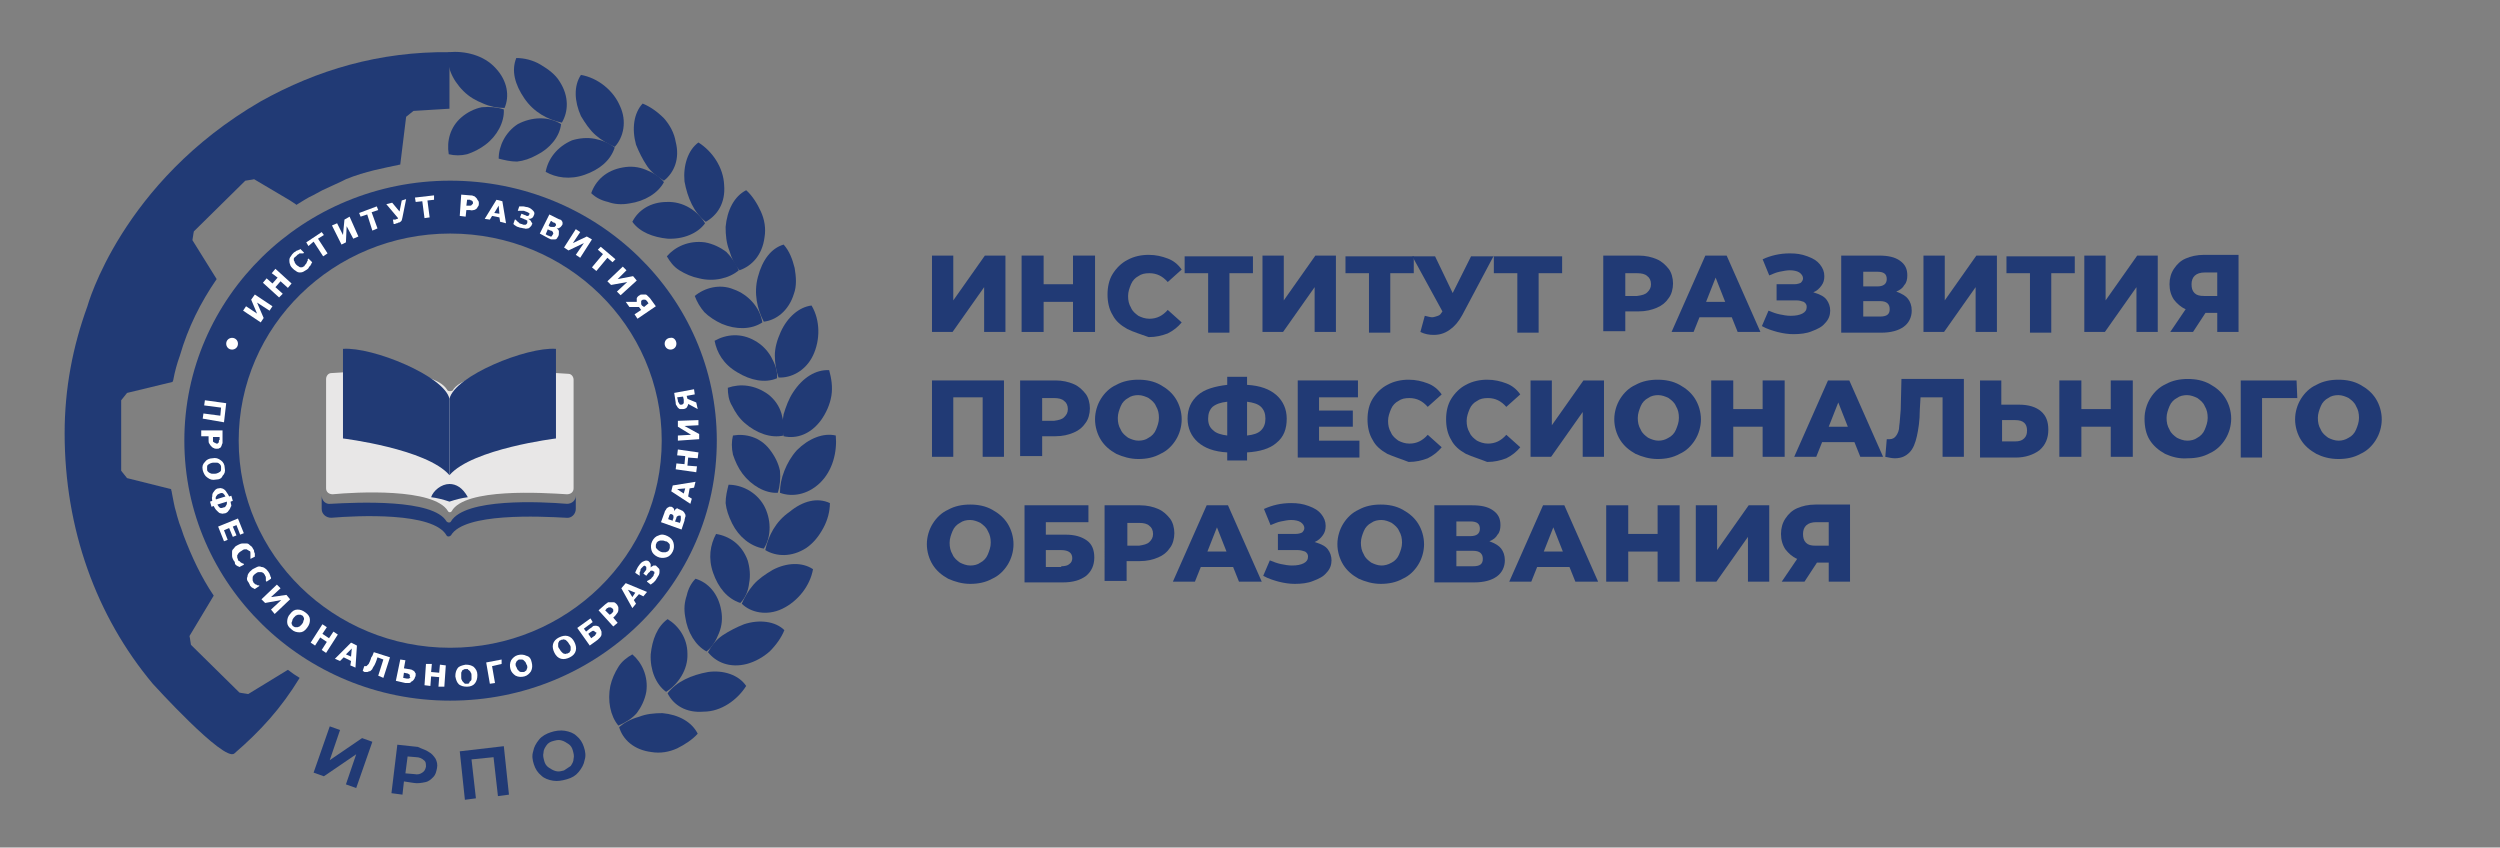 <?xml version="1.0" encoding="UTF-8"?> <!-- Generator: Adobe Illustrator 26.2.1, SVG Export Plug-In . SVG Version: 6.00 Build 0) --> <svg xmlns="http://www.w3.org/2000/svg" xmlns:xlink="http://www.w3.org/1999/xlink" id="Слой_1" x="0px" y="0px" viewBox="0 0 340.4 115.4" xml:space="preserve"><rect x="0" y="0" width="340.4" height="115.4" fill="#808080" stroke="none"/> <g> <path fill="#213A75" d="M126.9,34.8h2.9v6.1l4.3-6.1h2.8v10.4H134v-6.1l-4.3,6.1h-2.8V34.8z"></path> <path fill="#213A75" d="M149.1,34.8v10.4h-3v-4.1h-4v4.1h-3V34.8h3v3.9h4v-3.9H149.1z"></path> <path fill="#213A75" d="M153.5,44.8c-0.9-0.5-1.6-1.1-2-1.9c-0.5-0.8-0.7-1.8-0.7-2.8s0.2-2,0.7-2.8c0.5-0.8,1.2-1.5,2-1.9 c0.9-0.5,1.9-0.7,2.9-0.7c1,0,1.8,0.2,2.6,0.5c0.8,0.3,1.4,0.8,1.9,1.5l-1.9,1.7c-0.7-0.8-1.5-1.2-2.5-1.2c-0.6,0-1.1,0.1-1.5,0.4 c-0.4,0.2-0.8,0.6-1,1.1c-0.2,0.5-0.4,1-0.4,1.6c0,0.6,0.1,1.1,0.4,1.6c0.2,0.5,0.6,0.8,1,1.1c0.4,0.2,0.9,0.4,1.5,0.4 c1,0,1.8-0.4,2.5-1.2l1.9,1.7c-0.5,0.6-1.1,1.1-1.9,1.5c-0.8,0.3-1.6,0.5-2.6,0.5C155.3,45.5,154.3,45.2,153.5,44.8z"></path> <path fill="#213A75" d="M170.6,37.2h-3.2v8.1h-2.9v-8.1h-3.2v-2.3h9.3V37.2z"></path> <path fill="#213A75" d="M171.9,34.8h2.9v6.1l4.3-6.1h2.8v10.4H179v-6.1l-4.3,6.1h-2.8V34.8z"></path> <path fill="#213A75" d="M192.5,37.2h-3.2v8.1h-2.9v-8.1h-3.2v-2.3h9.3V37.2z"></path> <path fill="#213A75" d="M203.4,34.8l-4.3,8.1c-0.5,0.9-1,1.5-1.7,2s-1.4,0.7-2.2,0.7c-0.6,0-1.2-0.1-1.8-0.4L194,43 c0.4,0.1,0.8,0.2,1,0.2s0.5-0.1,0.8-0.2s0.4-0.3,0.6-0.6l-4.1-7.5h3.1l2.4,5l2.5-5H203.4z"></path> <path fill="#213A75" d="M212.7,37.2h-3.2v8.1h-2.9v-8.1h-3.2v-2.3h9.3V37.2z"></path> <path fill="#213A75" d="M225.6,35.3c0.7,0.3,1.2,0.8,1.6,1.3s0.6,1.3,0.6,2s-0.2,1.5-0.6,2c-0.4,0.6-0.9,1-1.6,1.3 c-0.7,0.3-1.5,0.5-2.5,0.5h-1.8v2.7h-3V34.8h4.8C224.1,34.8,224.9,35,225.6,35.3z M224.3,39.8c0.3-0.3,0.5-0.6,0.5-1.1 s-0.2-0.9-0.5-1.1c-0.3-0.3-0.8-0.4-1.4-0.4h-1.6v3.1h1.6C223.6,40.2,224,40.1,224.3,39.8z"></path> <path fill="#213A75" d="M235.8,43.2h-4.4l-0.8,2h-3l4.6-10.4h2.9l4.6,10.4h-3.1L235.8,43.2z M234.9,41.1l-1.3-3.3l-1.3,3.3H234.9z"></path> <path fill="#213A75" d="M248.7,40.8c0.3,0.4,0.5,0.9,0.5,1.5c0,0.6-0.2,1.2-0.7,1.7c-0.4,0.5-1,0.8-1.8,1.1 c-0.7,0.3-1.6,0.4-2.5,0.4c-0.7,0-1.4-0.1-2.2-0.3c-0.7-0.2-1.4-0.4-2.1-0.8l0.9-2.1c0.5,0.2,1,0.4,1.5,0.5c0.5,0.1,1,0.2,1.5,0.2 c0.7,0,1.2-0.1,1.6-0.3c0.4-0.2,0.6-0.5,0.6-0.9c0-0.3-0.1-0.5-0.4-0.7c-0.3-0.1-0.6-0.2-1-0.2h-2.7v-2.2h2.4 c0.4,0,0.7-0.1,0.9-0.2c0.2-0.2,0.3-0.4,0.3-0.6c0-0.3-0.2-0.6-0.5-0.8s-0.8-0.3-1.3-0.3c-0.4,0-0.9,0.1-1.4,0.2s-0.9,0.3-1.4,0.5 l-0.9-2.2c1.1-0.5,2.3-0.8,3.7-0.8c0.9,0,1.6,0.1,2.4,0.4s1.3,0.6,1.7,1.1c0.4,0.5,0.6,1,0.6,1.6c0,0.5-0.1,0.9-0.4,1.3 c-0.3,0.4-0.6,0.7-1.1,0.9C247.9,40.1,248.4,40.4,248.7,40.8z"></path> <path fill="#213A75" d="M259.8,40.7c0.3,0.4,0.5,0.9,0.5,1.6c0,0.9-0.4,1.7-1.1,2.2c-0.7,0.5-1.7,0.8-3.1,0.8h-5.4V34.8h5.1 c1.3,0,2.2,0.2,2.9,0.7c0.7,0.5,1,1.1,1,2c0,0.5-0.1,1-0.4,1.3c-0.2,0.4-0.6,0.7-1.1,0.9C259,40,259.5,40.3,259.8,40.7z M253.7,39 h1.9c0.8,0,1.3-0.3,1.3-1s-0.4-1-1.3-1h-1.9V39z M257.3,42.1c0-0.7-0.4-1.1-1.3-1.1h-2.3v2.1h2.3C256.9,43.1,257.3,42.8,257.3,42.1 z"></path> <path fill="#213A75" d="M261.9,34.8h2.9v6.1l4.3-6.1h2.8v10.4h-2.9v-6.1l-4.3,6.1h-2.8V34.8z"></path> <path fill="#213A75" d="M282.5,37.2h-3.2v8.1h-2.9v-8.1h-3.2v-2.3h9.3V37.2z"></path> <path fill="#213A75" d="M283.8,34.8h2.9v6.1l4.3-6.1h2.8v10.4h-2.9v-6.1l-4.3,6.1h-2.8V34.8z"></path> <path fill="#213A75" d="M304.8,34.8v10.4h-2.9v-2.6h-1.6l-1.7,2.6h-3.1l2.1-3.1c-0.7-0.3-1.2-0.8-1.6-1.3c-0.4-0.6-0.6-1.3-0.6-2.1 c0-0.8,0.2-1.5,0.6-2.1s0.9-1.1,1.6-1.4c0.7-0.3,1.5-0.5,2.5-0.5H304.8z M298.4,38.7c0,0.5,0.1,0.9,0.4,1.2s0.7,0.4,1.3,0.4h1.8 v-3.2h-1.7C299,37.1,298.4,37.7,298.4,38.7z"></path> <path fill="#213A75" d="M136.7,51.8v10.4h-2.9v-8.1h-4v8.1h-2.9V51.8H136.7z"></path> <path fill="#213A75" d="M146.2,52.3c0.7,0.3,1.2,0.8,1.6,1.3s0.6,1.3,0.6,2s-0.2,1.5-0.6,2c-0.4,0.6-0.9,1-1.6,1.3 c-0.7,0.3-1.5,0.5-2.5,0.5h-1.8v2.7h-3V51.8h4.8C144.7,51.8,145.5,52,146.2,52.3z M144.9,56.8c0.3-0.3,0.5-0.6,0.5-1.1 s-0.2-0.9-0.5-1.1c-0.3-0.3-0.8-0.4-1.4-0.4h-1.6v3.1h1.6C144.2,57.2,144.6,57.1,144.9,56.8z"></path> <path fill="#213A75" d="M152,61.8c-0.9-0.5-1.6-1.1-2.1-1.9s-0.8-1.8-0.8-2.8c0-1,0.3-2,0.8-2.8c0.5-0.8,1.2-1.5,2.1-1.9 c0.9-0.5,1.9-0.7,3-0.7c1.1,0,2.1,0.2,3,0.7c0.9,0.5,1.6,1.1,2.1,1.9c0.5,0.8,0.8,1.8,0.8,2.8c0,1-0.3,2-0.8,2.8 c-0.5,0.8-1.2,1.5-2.1,1.9c-0.9,0.5-1.9,0.7-3,0.7C153.9,62.5,152.9,62.2,152,61.8z M156.4,59.6c0.4-0.2,0.8-0.6,1-1.1 c0.2-0.5,0.4-1,0.4-1.6c0-0.6-0.1-1.1-0.4-1.6c-0.2-0.5-0.6-0.8-1-1.1c-0.4-0.2-0.9-0.4-1.4-0.4c-0.5,0-1,0.1-1.4,0.4 c-0.4,0.2-0.8,0.6-1,1.1c-0.2,0.5-0.4,1-0.4,1.6c0,0.6,0.1,1.1,0.4,1.6c0.2,0.5,0.6,0.8,1,1.1c0.4,0.2,0.9,0.4,1.4,0.4 C155.5,60,156,59.9,156.4,59.6z"></path> <path fill="#213A75" d="M173.8,60.3c-0.9,0.8-2.3,1.2-4,1.3v1.1h-2.7v-1.1c-1.8-0.1-3.1-0.6-4-1.4c-0.9-0.8-1.4-1.9-1.4-3.2 c0-1.4,0.5-2.4,1.4-3.2c0.9-0.8,2.3-1.2,4-1.4v-1.1h2.7v1.1c1.8,0.1,3.1,0.6,4,1.4c0.9,0.8,1.4,1.9,1.4,3.2 C175.2,58.4,174.8,59.5,173.8,60.3z M165.2,58.6c0.4,0.4,1.1,0.6,1.9,0.7v-4.6c-0.9,0.1-1.5,0.3-2,0.7c-0.4,0.4-0.6,0.9-0.6,1.6 C164.5,57.7,164.7,58.2,165.2,58.6z M171.7,58.6c0.4-0.4,0.6-0.9,0.6-1.6s-0.2-1.2-0.6-1.6c-0.4-0.4-1.1-0.6-1.9-0.7v4.6 C170.7,59.2,171.3,59,171.7,58.6z"></path> <path fill="#213A75" d="M185.1,60v2.3h-8.4V51.8h8.2v2.3h-5.3v1.8h4.6v2.2h-4.6V60H185.1z"></path> <path fill="#213A75" d="M188.9,61.8c-0.9-0.5-1.6-1.1-2-1.9c-0.5-0.8-0.7-1.8-0.7-2.8s0.2-2,0.7-2.8c0.5-0.8,1.2-1.5,2-1.9 c0.9-0.5,1.9-0.7,2.9-0.7c1,0,1.8,0.2,2.6,0.5c0.8,0.3,1.4,0.8,1.9,1.5l-1.9,1.7c-0.7-0.8-1.5-1.2-2.5-1.2c-0.6,0-1.1,0.1-1.5,0.4 c-0.4,0.2-0.8,0.6-1,1.1c-0.2,0.5-0.4,1-0.4,1.6c0,0.6,0.1,1.1,0.4,1.6c0.2,0.5,0.6,0.8,1,1.1c0.4,0.2,0.9,0.4,1.5,0.4 c1,0,1.8-0.4,2.5-1.2l1.9,1.7c-0.5,0.6-1.1,1.1-1.9,1.5c-0.8,0.3-1.6,0.5-2.6,0.5C190.8,62.5,189.8,62.2,188.9,61.8z"></path> <path fill="#213A75" d="M199.6,61.8c-0.9-0.5-1.6-1.1-2-1.9c-0.5-0.8-0.7-1.8-0.7-2.8s0.2-2,0.7-2.8c0.5-0.8,1.2-1.5,2-1.9 c0.9-0.5,1.9-0.7,2.9-0.7c1,0,1.8,0.2,2.6,0.5c0.8,0.3,1.4,0.8,1.9,1.5l-1.9,1.7c-0.7-0.8-1.5-1.2-2.5-1.2c-0.6,0-1.1,0.1-1.5,0.4 c-0.4,0.2-0.8,0.6-1,1.1c-0.2,0.5-0.4,1-0.4,1.6c0,0.6,0.1,1.1,0.4,1.6c0.2,0.5,0.6,0.8,1,1.1c0.4,0.2,0.9,0.4,1.5,0.4 c1,0,1.8-0.4,2.5-1.2l1.9,1.7c-0.5,0.6-1.1,1.1-1.9,1.5c-0.8,0.3-1.6,0.5-2.6,0.5C201.5,62.5,200.5,62.2,199.6,61.8z"></path> <path fill="#213A75" d="M208.4,51.8h2.9v6.1l4.3-6.1h2.8v10.4h-2.9v-6.1l-4.3,6.1h-2.8V51.8z"></path> <path fill="#213A75" d="M222.7,61.8c-0.9-0.5-1.6-1.1-2.1-1.9s-0.8-1.8-0.8-2.8c0-1,0.3-2,0.8-2.8c0.5-0.8,1.2-1.5,2.1-1.9 c0.9-0.5,1.9-0.7,3-0.7c1.1,0,2.1,0.2,3,0.7c0.9,0.5,1.6,1.1,2.1,1.9c0.5,0.8,0.8,1.8,0.8,2.8c0,1-0.3,2-0.8,2.8 c-0.5,0.8-1.2,1.5-2.1,1.9c-0.9,0.5-1.9,0.7-3,0.7C224.6,62.5,223.6,62.2,222.7,61.8z M227.2,59.6c0.4-0.2,0.8-0.6,1-1.1 c0.2-0.5,0.4-1,0.4-1.6c0-0.6-0.1-1.1-0.4-1.6c-0.2-0.5-0.6-0.8-1-1.1c-0.4-0.2-0.9-0.4-1.4-0.4c-0.5,0-1,0.1-1.4,0.4 c-0.4,0.2-0.8,0.6-1,1.1c-0.2,0.5-0.4,1-0.4,1.6c0,0.6,0.1,1.1,0.4,1.6c0.2,0.5,0.6,0.8,1,1.1c0.4,0.2,0.9,0.4,1.4,0.4 C226.3,60,226.7,59.9,227.2,59.6z"></path> <path fill="#213A75" d="M243,51.8v10.4h-3v-4.1h-4v4.1h-3V51.8h3v3.9h4v-3.9H243z"></path> <path fill="#213A75" d="M252.5,60.2h-4.4l-0.8,2h-3l4.6-10.4h2.9l4.6,10.4h-3.1L252.5,60.2z M251.6,58.1l-1.3-3.3l-1.3,3.3H251.6z"></path> <path fill="#213A75" d="M267.4,51.8v10.4h-2.9v-8.1h-3l-0.1,1.7c0,1.5-0.2,2.7-0.4,3.6c-0.2,0.9-0.5,1.7-1,2.2 c-0.5,0.5-1.1,0.8-2,0.8c-0.4,0-0.8-0.1-1.3-0.2l0.2-2.4c0.1,0,0.3,0,0.4,0c0.4,0,0.7-0.2,0.9-0.5c0.2-0.3,0.4-0.7,0.4-1.3 c0.1-0.6,0.1-1.3,0.2-2.2l0.1-4.2H267.4z"></path> <path fill="#213A75" d="M277.9,56c0.7,0.6,1,1.4,1,2.5c0,1.2-0.4,2.1-1.2,2.8c-0.8,0.6-1.9,1-3.2,1h-4.9V51.8h2.9v3.3h2.4 C276.2,55.1,277.2,55.4,277.9,56z M275.6,59.7c0.3-0.3,0.4-0.6,0.4-1.1c0-0.9-0.5-1.4-1.6-1.4h-1.8v2.9h1.8 C274.9,60.1,275.3,60,275.6,59.7z"></path> <path fill="#213A75" d="M290.4,51.8v10.4h-3v-4.1h-4v4.1h-3V51.8h3v3.9h4v-3.9H290.4z"></path> <path fill="#213A75" d="M294.8,61.8c-0.9-0.5-1.6-1.1-2.1-1.9S292,58.1,292,57c0-1,0.3-2,0.8-2.8c0.5-0.8,1.2-1.5,2.1-1.9 c0.9-0.5,1.9-0.7,3-0.7c1.1,0,2.1,0.2,3,0.7c0.9,0.5,1.6,1.1,2.1,1.9c0.5,0.8,0.8,1.8,0.8,2.8c0,1-0.3,2-0.8,2.8 c-0.5,0.8-1.2,1.5-2.1,1.9c-0.9,0.5-1.9,0.7-3,0.7C296.7,62.5,295.7,62.2,294.8,61.8z M299.2,59.6c0.4-0.2,0.8-0.6,1-1.1 c0.2-0.5,0.4-1,0.4-1.6c0-0.6-0.1-1.1-0.4-1.6c-0.2-0.5-0.6-0.8-1-1.1c-0.4-0.2-0.9-0.4-1.4-0.4c-0.5,0-1,0.1-1.4,0.4 c-0.4,0.2-0.8,0.6-1,1.1c-0.2,0.5-0.4,1-0.4,1.6c0,0.6,0.1,1.1,0.4,1.6c0.2,0.5,0.6,0.8,1,1.1c0.4,0.2,0.9,0.4,1.4,0.4 C298.3,60,298.8,59.9,299.2,59.6z"></path> <path fill="#213A75" d="M312.8,54.2H308v8.1h-2.9V51.8h7.6L312.8,54.2z"></path> <path fill="#213A75" d="M315.4,61.8c-0.9-0.5-1.6-1.1-2.1-1.9s-0.8-1.8-0.8-2.8c0-1,0.3-2,0.8-2.8c0.5-0.8,1.2-1.5,2.1-1.9 c0.9-0.5,1.9-0.7,3-0.7c1.1,0,2.1,0.2,3,0.7c0.9,0.5,1.6,1.1,2.1,1.9c0.5,0.8,0.8,1.8,0.8,2.8c0,1-0.3,2-0.8,2.8 c-0.5,0.8-1.2,1.5-2.1,1.9c-0.9,0.5-1.9,0.7-3,0.7C317.2,62.5,316.2,62.2,315.4,61.8z M319.8,59.6c0.4-0.2,0.8-0.6,1-1.1 c0.2-0.5,0.4-1,0.4-1.6c0-0.6-0.1-1.1-0.4-1.6c-0.2-0.5-0.6-0.8-1-1.1c-0.4-0.2-0.9-0.4-1.4-0.4c-0.5,0-1,0.1-1.4,0.4 c-0.4,0.2-0.8,0.6-1,1.1c-0.2,0.5-0.4,1-0.4,1.6c0,0.6,0.1,1.1,0.4,1.6c0.2,0.5,0.6,0.8,1,1.1c0.4,0.2,0.9,0.4,1.4,0.4 C318.9,60,319.3,59.9,319.8,59.6z"></path> <path fill="#213A75" d="M129.1,78.8c-0.9-0.5-1.6-1.1-2.1-1.9s-0.8-1.8-0.8-2.8c0-1,0.3-2,0.8-2.8c0.5-0.8,1.2-1.5,2.1-1.9 c0.9-0.5,1.9-0.7,3-0.7c1.1,0,2.1,0.2,3,0.7c0.9,0.5,1.6,1.1,2.1,1.9c0.5,0.8,0.8,1.8,0.8,2.8c0,1-0.3,2-0.8,2.8 c-0.5,0.8-1.2,1.5-2.1,1.9c-0.9,0.5-1.9,0.7-3,0.7C131,79.5,130,79.2,129.1,78.8z M133.5,76.6c0.4-0.2,0.8-0.6,1-1.1 c0.2-0.5,0.4-1,0.4-1.6c0-0.6-0.1-1.1-0.4-1.6c-0.2-0.5-0.6-0.8-1-1.1c-0.4-0.2-0.9-0.4-1.4-0.4c-0.5,0-1,0.1-1.4,0.4 c-0.4,0.2-0.8,0.6-1,1.1c-0.2,0.5-0.4,1-0.4,1.6c0,0.6,0.1,1.1,0.4,1.6c0.2,0.5,0.6,0.8,1,1.1c0.4,0.2,0.9,0.4,1.4,0.4 C132.6,77,133.1,76.9,133.5,76.6z"></path> <path fill="#213A75" d="M139.5,68.8h8.7v2.3h-5.8v1.7h2.7c1.3,0,2.2,0.3,2.9,0.8c0.7,0.5,1,1.3,1,2.3c0,1.1-0.4,1.9-1.1,2.5 c-0.8,0.6-1.8,0.9-3.2,0.9h-5.2V68.8z M144.5,77.1c0.5,0,0.9-0.1,1.1-0.3c0.3-0.2,0.4-0.5,0.4-0.8c0-0.7-0.5-1.1-1.5-1.1h-2.1v2.3 H144.5z"></path> <path fill="#213A75" d="M157.7,69.3c0.7,0.3,1.2,0.8,1.6,1.3s0.6,1.3,0.6,2s-0.2,1.5-0.6,2c-0.4,0.6-0.9,1-1.6,1.3 c-0.7,0.3-1.5,0.5-2.5,0.5h-1.8v2.7h-3V68.8h4.8C156.2,68.8,157,69,157.7,69.3z M156.5,73.8c0.3-0.3,0.5-0.6,0.5-1.1 s-0.2-0.9-0.5-1.1c-0.3-0.3-0.8-0.4-1.4-0.4h-1.6v3.1h1.6C155.7,74.2,156.2,74.1,156.5,73.8z"></path> <path fill="#213A75" d="M167.9,77.2h-4.4l-0.8,2h-3l4.6-10.4h2.9l4.6,10.4h-3.1L167.9,77.2z M167,75.1l-1.3-3.3l-1.3,3.3H167z"></path> <path fill="#213A75" d="M180.8,74.8c0.3,0.4,0.5,0.9,0.5,1.5c0,0.6-0.2,1.2-0.7,1.7c-0.4,0.5-1,0.8-1.8,1.1 c-0.7,0.3-1.6,0.4-2.5,0.4c-0.7,0-1.4-0.1-2.2-0.3c-0.7-0.2-1.4-0.4-2.1-0.8l0.9-2.1c0.5,0.2,1,0.4,1.5,0.5c0.5,0.1,1,0.2,1.5,0.2 c0.7,0,1.2-0.1,1.6-0.3c0.4-0.2,0.6-0.5,0.6-0.9c0-0.3-0.1-0.5-0.4-0.7c-0.3-0.1-0.6-0.2-1-0.2h-2.7v-2.2h2.4 c0.4,0,0.7-0.1,0.9-0.2c0.2-0.2,0.3-0.4,0.3-0.6c0-0.3-0.2-0.6-0.5-0.8s-0.8-0.3-1.3-0.3c-0.4,0-0.9,0.1-1.4,0.2s-0.9,0.3-1.4,0.5 l-0.9-2.2c1.1-0.5,2.3-0.8,3.7-0.8c0.9,0,1.6,0.1,2.4,0.4s1.3,0.6,1.7,1.1c0.4,0.5,0.6,1,0.6,1.6c0,0.5-0.1,0.9-0.4,1.3 c-0.3,0.4-0.6,0.7-1.1,0.9C180,74.1,180.5,74.4,180.8,74.8z"></path> <path fill="#213A75" d="M185,78.8c-0.9-0.5-1.6-1.1-2.1-1.9s-0.8-1.8-0.8-2.8c0-1,0.3-2,0.8-2.8c0.5-0.8,1.2-1.5,2.1-1.9 c0.9-0.5,1.9-0.7,3-0.7c1.1,0,2.1,0.2,3,0.7c0.9,0.5,1.6,1.1,2.1,1.9c0.5,0.8,0.8,1.8,0.8,2.8c0,1-0.3,2-0.8,2.8 c-0.5,0.8-1.2,1.5-2.1,1.9c-0.9,0.5-1.9,0.7-3,0.7C186.9,79.5,185.9,79.2,185,78.8z M189.5,76.6c0.4-0.2,0.8-0.6,1-1.1 c0.2-0.5,0.4-1,0.4-1.6c0-0.6-0.1-1.1-0.4-1.6c-0.2-0.5-0.6-0.8-1-1.1c-0.4-0.2-0.9-0.4-1.4-0.4c-0.5,0-1,0.1-1.4,0.4 c-0.4,0.2-0.8,0.6-1,1.1c-0.2,0.5-0.4,1-0.4,1.6c0,0.6,0.1,1.1,0.4,1.6c0.2,0.5,0.6,0.8,1,1.1c0.4,0.2,0.9,0.4,1.4,0.4 C188.5,77,189,76.9,189.5,76.6z"></path> <path fill="#213A75" d="M204.4,74.7c0.3,0.4,0.5,0.9,0.5,1.6c0,0.9-0.4,1.7-1.1,2.2c-0.7,0.5-1.7,0.8-3.1,0.8h-5.4V68.8h5.1 c1.3,0,2.2,0.2,2.9,0.7c0.7,0.5,1,1.1,1,2c0,0.5-0.1,1-0.4,1.3c-0.2,0.4-0.6,0.7-1.1,0.9C203.6,74,204.1,74.3,204.4,74.7z M198.3,73h1.9c0.8,0,1.3-0.3,1.3-1s-0.4-1-1.3-1h-1.9V73z M201.9,76.1c0-0.7-0.4-1.1-1.3-1.1h-2.3v2.1h2.3 C201.5,77.1,201.9,76.8,201.9,76.1z"></path> <path fill="#213A75" d="M213.7,77.2h-4.4l-0.8,2h-3l4.6-10.4h2.9l4.6,10.4h-3.1L213.7,77.2z M212.8,75.1l-1.3-3.3l-1.3,3.3H212.8z"></path> <path fill="#213A75" d="M228.7,68.8v10.4h-3v-4.1h-4v4.1h-3V68.8h3v3.9h4v-3.9H228.7z"></path> <path fill="#213A75" d="M230.9,68.8h2.9v6.1l4.3-6.1h2.8v10.4H238v-6.1l-4.3,6.1h-2.8V68.8z"></path> <path fill="#213A75" d="M251.9,68.8v10.4H249v-2.6h-1.6l-1.7,2.6h-3.1l2.1-3.1c-0.7-0.3-1.2-0.8-1.6-1.3c-0.4-0.6-0.6-1.3-0.6-2.1 c0-0.8,0.2-1.5,0.6-2.1s0.9-1.1,1.6-1.4c0.7-0.3,1.5-0.5,2.5-0.5H251.9z M245.5,72.7c0,0.5,0.1,0.9,0.4,1.2s0.7,0.4,1.3,0.4h1.8 v-3.2h-1.7C246.1,71.1,245.5,71.7,245.5,72.7z"></path> </g> <g> <g> <g> <path fill="#213A75" d="M44.9,98.9l1.4,0.5l-1.4,4.1l4.4-3l1.4,0.5l-2.2,6.3l-1.4-0.5l1.4-4.1l-4.4,3l-1.4-0.5L44.9,98.9z"></path> <path fill="#213A75" d="M58.4,102.4c0.4,0.2,0.7,0.6,0.9,0.9c0.2,0.4,0.3,0.8,0.2,1.3c-0.1,0.5-0.2,0.9-0.5,1.2 c-0.3,0.3-0.6,0.6-1.1,0.7c-0.5,0.1-1,0.2-1.6,0.1l-1.3-0.2l-0.2,1.8l-1.5-0.2l0.8-6.6l2.8,0.3C57.5,102,58,102.1,58.4,102.4z M57.5,105.2c0.3-0.2,0.4-0.4,0.5-0.8c0-0.4,0-0.7-0.3-0.9c-0.2-0.2-0.6-0.4-1-0.4l-1.2-0.1l-0.3,2.3l1.2,0.1 C56.9,105.5,57.2,105.4,57.5,105.2z"></path> <path fill="#213A75" d="M68.6,101.6l0.7,6.6l-1.5,0.2l-0.6-5.3l-3,0.3l0.6,5.3l-1.5,0.2l-0.7-6.6L68.6,101.6z"></path> <path fill="#213A75" d="M75.3,106.3c-0.6-0.1-1.2-0.3-1.6-0.7c-0.5-0.4-0.8-0.9-1-1.5c-0.2-0.6-0.3-1.2-0.1-1.8 c0.1-0.6,0.4-1.1,0.8-1.6c0.4-0.5,1-0.8,1.6-1c0.6-0.2,1.3-0.3,1.9-0.2c0.6,0.1,1.2,0.3,1.6,0.7c0.5,0.4,0.8,0.9,1,1.5 c0.2,0.6,0.3,1.2,0.1,1.8c-0.1,0.6-0.4,1.1-0.8,1.6c-0.4,0.5-0.9,0.8-1.6,1C76.5,106.3,75.9,106.4,75.3,106.3z M77.7,104.3 c0.2-0.3,0.4-0.6,0.4-1c0.1-0.4,0-0.7-0.1-1.1c-0.1-0.4-0.3-0.7-0.6-0.9c-0.3-0.2-0.6-0.4-1-0.5c-0.4-0.1-0.7,0-1.1,0.1 c-0.4,0.1-0.7,0.3-0.9,0.6c-0.2,0.3-0.4,0.6-0.4,1c-0.1,0.4,0,0.7,0.1,1.1c0.1,0.4,0.3,0.7,0.6,0.9c0.3,0.2,0.6,0.4,1,0.5 c0.4,0.1,0.7,0,1.1-0.1C77.1,104.7,77.4,104.5,77.7,104.3z"></path> </g> </g> <path fill="#213A75" d="M61.3,24.6c-20,0-36.2,15.9-36.2,35.4s16.2,35.4,36.2,35.4S97.6,79.6,97.6,60S81.3,24.6,61.3,24.6z M61.3,88.2c-15.9,0-28.8-12.6-28.8-28.2s12.9-28.2,28.8-28.2c15.9,0,28.8,12.6,28.8,28.2S77.2,88.2,61.3,88.2z"></path> <g> <g> <g> <g> <g> <path fill="#213A75" d="M97.5,72.7c-0.8,1.5-1.1,3.3-0.4,5.3c0.7,2,1.9,3.5,3.7,4.1c0.7-0.7,1.1-1.7,1.2-2.7 c0.2-1,0.1-2.1-0.2-3.1C101,74.1,99.3,73,97.5,72.7z"></path> </g> <g> <path fill="#213A75" d="M110.7,77.5c-0.4,2.3-2.1,4.4-4.2,5.4c-2.1,1-4.3,0.5-5.5-0.7c0.4-0.9,0.9-1.8,1.6-2.6 c0.7-0.8,1.6-1.4,2.6-2C107.1,76.6,109.2,76.5,110.7,77.5z"></path> </g> </g> <g> <g> <path fill="#213A75" d="M94.7,78.8c-0.6,0.6-1,1.4-1.2,2.3c-0.3,0.9-0.4,1.8-0.2,2.9c0.3,2.1,1.4,3.9,2.9,4.7 c0.8-0.6,1.3-1.5,1.7-2.5c0.4-1,0.5-2,0.3-3.1C97.8,80.8,96.4,79.3,94.7,78.8z"></path> </g> <g> <path fill="#213A75" d="M106.8,85.8c-0.4,1-1.1,2-2,2.9c-0.9,0.8-2,1.4-3.1,1.7c-2.3,0.6-4.2-0.2-5.3-1.6 c0.5-0.9,1.1-1.7,2-2.3c0.9-0.6,1.9-1.1,2.9-1.5C103.4,84.3,105.6,84.6,106.8,85.8z"></path> </g> </g> <g> <g> <path fill="#213A75" d="M90.9,84.3c-1.4,1-2.1,2.8-2.3,4.8c-0.1,2.1,0.7,4.1,2.1,5.1c1.6-1,3-3,2.9-5.2 C93.6,86.9,92.4,85.2,90.9,84.3z"></path> </g> <g> <path fill="#213A75" d="M101.6,93.4c-1.2,1.9-3.4,3.5-5.8,3.5c-2.4,0.2-4.1-0.9-4.9-2.5c1.2-1.6,3.3-2.5,5.5-2.9 C98.5,91.2,100.6,91.9,101.6,93.4z"></path> </g> </g> <g> <g> <path fill="#213A75" d="M86.1,89.1c-0.7,0.4-1.4,0.9-1.9,1.7c-0.5,0.8-0.9,1.7-1.1,2.6c-0.4,2,0,4.1,1.1,5.4 c0.9-0.4,1.8-0.9,2.5-1.7c0.6-0.8,1.1-1.8,1.3-2.9C88.3,92.1,87.4,90.2,86.1,89.1z"></path> </g> <g> <path fill="#213A75" d="M95,99.9c-0.7,0.8-1.8,1.5-2.8,2c-1.1,0.5-2.3,0.7-3.5,0.5c-2.4-0.3-3.9-1.7-4.4-3.4 c0.7-0.6,1.6-1.1,2.7-1.4c1-0.4,2.1-0.5,3.2-0.5C92.4,97.3,94.2,98.3,95,99.9z"></path> </g> </g> <g> <g> <path fill="#213A75" d="M99.2,66c-0.2,0.8-0.4,1.6-0.4,2.5c0.1,0.9,0.4,1.8,0.9,2.8c0.9,1.8,2.5,3.1,4.3,3.4 c1.1-1.7,1-4.1,0-5.9C102.9,66.9,100.9,66,99.2,66z"></path> </g> <g> <path fill="#213A75" d="M113,68.5c0,1.1-0.3,2.3-0.9,3.4c-0.6,1.1-1.3,2-2.3,2.7c-2,1.3-4.1,1.2-5.6,0.3 c0.4-1.9,1.4-3.9,3.3-5.2C109.3,68.2,111.3,67.7,113,68.5z"></path> </g> </g> <g> <g> <path fill="#213A75" d="M99.8,59.3c-0.2,0.8-0.2,1.7,0,2.6c0.3,0.9,0.7,1.8,1.3,2.6c1.2,1.6,3.1,2.7,4.8,2.6 c0.3-0.9,0.4-2,0.3-3c-0.2-1-0.7-2-1.4-2.9C103.5,59.5,101.5,59,99.8,59.3z"></path> </g> <g> <path fill="#213A75" d="M113.8,59.3c0.2,2.2-0.4,4.8-2.2,6.5c-1.7,1.6-3.8,1.9-5.4,1.3c0-1,0.2-2,0.6-3c0.4-1,0.9-1.9,1.7-2.8 C110.1,59.7,112.1,58.9,113.8,59.3z"></path> </g> </g> <g> <g> <path fill="#213A75" d="M99.1,52.8c0,0.8,0.1,1.7,0.6,2.5c0.4,0.8,0.9,1.6,1.7,2.3c1.6,1.4,3.6,2.1,5.3,1.7c0.1-1,0-2-0.3-3 c-0.3-1-0.9-1.9-1.8-2.6C102.8,52.4,100.8,52.2,99.1,52.8z"></path> </g> <g> <path fill="#213A75" d="M112.9,50.4c0.3,1.1,0.5,2.3,0.3,3.5c-0.2,1.2-0.7,2.3-1.4,3.3c-1.4,1.9-3.3,2.6-5.1,2.2 c-0.2-1-0.2-2,0-3c0.3-1,0.7-2.1,1.3-3C109.3,51.4,111.1,50.3,112.9,50.4z"></path> </g> </g> <g> <g> <path fill="#213A75" d="M97.3,46.4c0.3,1.6,1.2,3.2,3.1,4.3c1.8,1.1,3.8,1.5,5.4,0.8c0.1-1-0.3-2-0.8-2.9 c-0.5-0.9-1.3-1.7-2.2-2.2C100.9,45.3,98.9,45.5,97.3,46.4z"></path> </g> <g> <path fill="#213A75" d="M110.5,41.6c1.2,2,1.2,4.7,0.2,6.8c-1,2.1-3,3.1-4.7,3c-0.3-0.9-0.5-1.9-0.5-3c0-1,0.3-2.1,0.8-3.2 C107.2,43.2,108.8,41.8,110.5,41.6z"></path> </g> </g> <g> <g> <path fill="#213A75" d="M94.6,40.3c0.3,0.8,0.7,1.5,1.3,2.2c0.6,0.6,1.5,1.2,2.4,1.6c1.9,0.8,4,0.8,5.5-0.2 c-0.3-2-1.9-3.8-3.9-4.5C98,38.6,95.9,39.2,94.6,40.3z"></path> </g> <g> <path fill="#213A75" d="M106.7,33.3c0.8,0.9,1.2,2,1.5,3.2c0.2,1.2,0.3,2.4-0.1,3.5c-0.7,2.3-2.4,3.6-4.1,3.8 c-0.9-1.7-1.4-3.9-0.8-6.1C103.8,35.4,105,33.8,106.7,33.3z"></path> </g> </g> <g> <g> <path fill="#213A75" d="M90.8,34.9c0.4,0.7,0.9,1.4,1.7,1.9c0.8,0.5,1.7,0.9,2.7,1.1c2,0.5,4.1,0,5.4-1.1 c-0.4-0.9-1-1.8-1.7-2.5c-0.8-0.6-1.8-1.1-2.9-1.3C93.8,32.7,91.9,33.6,90.8,34.9z"></path> </g> <g> <path fill="#213A75" d="M101.6,25.9c0.8,0.7,1.5,1.8,2,2.9c0.5,1.1,0.7,2.3,0.5,3.5c-0.3,2.4-1.7,3.9-3.4,4.5 c-0.7-0.7-1.1-1.7-1.4-2.7c-0.4-1-0.5-2.1-0.5-3.2C99,28.6,100,26.7,101.6,25.9z"></path> </g> </g> <g> <g> <path fill="#213A75" d="M86.1,30.2c1,1.4,2.8,2.1,4.8,2.3c2.1,0.1,4.1-0.7,5.1-2.1c-1-1.7-3-3-5.2-2.9 C88.6,27.5,86.9,28.6,86.1,30.2z"></path> </g> <g> <path fill="#213A75" d="M95.1,19.4c1.9,1.2,3.4,3.4,3.5,5.8c0.2,2.4-0.9,4.1-2.5,5c-1.6-1.2-2.5-3.3-2.9-5.5 C93,22.5,93.7,20.4,95.1,19.4z"></path> </g> </g> <g> <g> <path fill="#213A75" d="M80.5,26.3c0.6,0.6,1.4,1,2.3,1.2c0.8,0.3,1.8,0.4,2.9,0.2c2.1-0.3,3.9-1.4,4.7-2.9 c-0.6-0.8-1.5-1.3-2.5-1.7c-1-0.4-2-0.5-3.1-0.3C82.5,23.2,81.1,24.6,80.5,26.3z"></path> </g> <g> <path fill="#213A75" d="M87.5,14.1c1,0.4,2,1.1,2.9,2c0.8,0.9,1.4,2,1.6,3.2c0.6,2.3-0.2,4.2-1.6,5.3c-0.8-0.5-1.7-1.1-2.3-2 c-0.6-0.9-1.1-1.9-1.5-2.9C86,17.5,86.3,15.4,87.5,14.1z"></path> </g> </g> <g> <g> <path fill="#213A75" d="M74.3,23.4c1.4,0.8,3.3,1.1,5.3,0.4c2-0.7,3.5-1.9,4.1-3.7C83,19.5,82,19.1,81,18.9 c-1-0.2-2.1-0.1-3.1,0.2C75.8,20,74.6,21.7,74.3,23.4z"></path> </g> <g> <path fill="#213A75" d="M79.1,10.2c2.3,0.4,4.4,2.1,5.3,4.2c1,2.1,0.5,4.3-0.7,5.6c-0.9-0.4-1.8-0.9-2.6-1.6 c-0.8-0.7-1.4-1.6-2-2.6C78.2,13.8,78.1,11.7,79.1,10.2z"></path> </g> </g> <g> <g> <path fill="#213A75" d="M67.9,21.6c0.8,0.2,1.6,0.4,2.5,0.4c0.9-0.1,1.8-0.4,2.7-0.9c1.8-0.9,3.1-2.5,3.3-4.2 c-1.7-1.1-4-1-5.9,0C68.8,18,67.9,19.9,67.9,21.6z"></path> </g> <g> <path fill="#213A75" d="M70.3,7.9c1.1,0,2.3,0.3,3.3,0.9c1,0.6,2,1.3,2.6,2.3c1.3,2,1.2,4.1,0.3,5.6c-1.9-0.4-3.8-1.4-5.1-3.3 C70.1,11.5,69.6,9.6,70.3,7.9z"></path> </g> </g> <g> <g> <path fill="#213A75" d="M61.1,21c0.8,0.2,1.7,0.2,2.5,0c0.9-0.3,1.7-0.7,2.5-1.3c1.6-1.2,2.6-3.1,2.5-4.8 c-0.9-0.3-1.9-0.4-3-0.3c-1,0.2-2,0.7-2.8,1.4C61.3,17.3,60.8,19.2,61.1,21z"></path> </g> <g> <path fill="#213A75" d="M61.1,7.1c2.2-0.2,4.8,0.4,6.4,2.2c1.6,1.7,1.9,3.8,1.2,5.4c-1,0-2-0.2-2.9-0.6 c-1-0.4-1.9-0.9-2.7-1.7C61.5,10.8,60.7,8.8,61.1,7.1z"></path> </g> </g> </g> <path fill="#213A75" d="M35.5,13.8c-19,11-23.6,27.9-23.6,27.9c-2,5.5-3.1,11.2-3.1,17.3c0,13,4.3,24.9,12,34.1 c0,0,9.7,10.7,11.1,9.5c3.6-3.1,6.4-6.2,8.9-10.3c-0.5-0.3-1.1-0.7-1.6-1.1l-5.4,3.3c-0.5-0.1-0.8-0.1-1.2-0.2L26,87.8 c-0.1-0.5-0.1-0.8-0.2-1.2l3.3-5.5c-1.7-2.5-3-5.3-4.1-8.2c-0.2-0.6-0.4-1.2-0.6-1.7c-0.1-0.4-0.3-0.9-0.4-1.4 c-0.3-0.9-0.4-1.8-0.6-2.7c0-0.2-0.1-0.3-0.1-0.5l-6-1.5c-0.3-0.4-0.5-0.6-0.8-1v-9.6c0.3-0.4,0.5-0.6,0.8-1l6.2-1.5 c0-0.1,0.1-0.2,0.1-0.3c0.2-1.1,0.5-2.2,0.9-3.3c1.1-3.8,2.8-7.2,5-10.4l-3.3-5.3c0.1-0.5,0.1-0.8,0.2-1.2l7-6.9 c0.5-0.1,0.8-0.1,1.2-0.2l4.9,2.9l0,0l0,0l0.9,0.6l0.1-0.1h0c0.7-0.4,1.4-0.9,2.1-1.2c0.4-0.2,0.9-0.5,1.3-0.7 c0.9-0.4,1.7-0.8,2.6-1.2c0.2-0.1,0.4-0.2,0.6-0.3c2.7-1.1,5.1-1.5,7.4-2l0.8-6.5c0.4-0.3,0.6-0.5,1-0.8l4.9-0.3l0-7.7 C51.7,7,43.2,9.5,35.5,13.8z"></path> </g> </g> <g> <path fill="#FFFFFF" d="M32.4,46.8c0,0.5-0.4,0.8-0.8,0.8c-0.5,0-0.8-0.4-0.8-0.8c0-0.5,0.4-0.8,0.8-0.8 C32,46,32.4,46.3,32.4,46.8z"></path> <path fill="#FFFFFF" d="M92.1,46.8c0,0.5-0.4,0.8-0.8,0.8c-0.5,0-0.8-0.4-0.8-0.8c0-0.5,0.4-0.8,0.8-0.8 C91.7,45.9,92.1,46.3,92.1,46.8z"></path> <g> <path fill="#FFFFFF" d="M37.1,41.7l-0.4,0.6L35,41.2l0.9,2.1l-0.4,0.6l-2.4-1.6l0.4-0.6l1.5,1l-0.8-1.9l0.5-0.7L37.1,41.7z"></path> <path fill="#FFFFFF" d="M39.7,38.6l-0.5,0.6l-1-0.9l-0.7,0.8l1,0.9L38,40.5l-2.2-2l0.5-0.6l0.8,0.7l0.7-0.8L37,37.2l0.5-0.6 L39.7,38.6z"></path> <path fill="#FFFFFF" d="M41.8,36.7c-0.2,0.1-0.3,0.2-0.5,0.3c-0.2,0.1-0.4,0.1-0.5,0.1c-0.2,0-0.4-0.1-0.5-0.2 c-0.2-0.1-0.3-0.2-0.5-0.4c-0.2-0.2-0.3-0.4-0.3-0.5c-0.1-0.2-0.1-0.4-0.1-0.6c0-0.2,0.1-0.4,0.2-0.5c0.1-0.2,0.2-0.3,0.4-0.5 c0.1-0.1,0.2-0.1,0.3-0.2c0.1-0.1,0.2-0.1,0.2-0.1c0.1,0,0.2-0.1,0.2-0.1c0.1,0,0.1,0,0.2-0.1l0.5,0.5l-0.1,0.1c0,0-0.1,0-0.2,0 c-0.1,0-0.1,0-0.2,0c-0.1,0-0.2,0-0.2,0.1c-0.1,0-0.2,0.1-0.2,0.1c-0.1,0.1-0.1,0.1-0.2,0.2C40,35.1,40,35.2,40,35.3 c0,0.1,0,0.2,0.1,0.3c0,0.1,0.1,0.3,0.2,0.4c0.1,0.1,0.2,0.2,0.4,0.3c0.1,0.1,0.2,0.1,0.3,0.1c0.1,0,0.2,0,0.3-0.1 c0.1,0,0.2-0.1,0.2-0.2c0.1-0.1,0.1-0.1,0.2-0.2c0-0.1,0.1-0.2,0.1-0.2c0-0.1,0-0.1,0.1-0.2c0-0.1,0-0.1,0-0.2l0.1-0.1l0.5,0.5 c0,0.1-0.1,0.1-0.1,0.2c0,0.1-0.1,0.1-0.1,0.2c-0.1,0.1-0.1,0.2-0.2,0.2C42,36.6,41.9,36.6,41.8,36.7z"></path> <path fill="#FFFFFF" d="M44.1,32l-0.8,0.5l1.3,2l-0.6,0.4l-1.3-2L42,33.5L41.7,33l2.1-1.4L44.1,32z"></path> <path fill="#FFFFFF" d="M48.8,32.2l-0.7,0.3l-0.9-1.7L47.1,33l-0.6,0.3l-1.3-2.6l0.7-0.3l0.8,1.6l0.2-2.1l0.7-0.4L48.8,32.2z"></path> <path fill="#FFFFFF" d="M51.5,28.6l-0.9,0.3l0.8,2.2l-0.7,0.3L50,29.2l-0.9,0.3l-0.2-0.5l2.4-0.9L51.5,28.6z"></path> <path fill="#FFFFFF" d="M55.3,27.1l-0.5,2.5c0,0.1-0.1,0.3-0.1,0.4c-0.1,0.1-0.1,0.2-0.2,0.2c-0.1,0.1-0.1,0.1-0.2,0.1 c-0.1,0-0.2,0.1-0.2,0.1c-0.1,0-0.2,0-0.3,0.1c-0.1,0-0.2,0-0.2,0l-0.1-0.6l0,0c0,0,0.1,0,0.1,0c0.1,0,0.1,0,0.2,0 c0.1,0,0.2-0.1,0.3-0.1c0.1,0,0.1-0.1,0.1-0.1l-1.6-1.9l0.8-0.2l1,1.2l0.3-1.5L55.3,27.1z"></path> <path fill="#FFFFFF" d="M59.1,27.2l-0.9,0.1l0.3,2.3l-0.7,0.1l-0.3-2.3l-0.9,0.1l-0.1-0.6l2.6-0.3L59.1,27.2z"></path> <path fill="#FFFFFF" d="M65.2,27.7c0,0.1,0,0.3-0.1,0.4c-0.1,0.1-0.1,0.2-0.2,0.3c-0.1,0.1-0.3,0.2-0.4,0.2c-0.1,0-0.3,0.1-0.5,0 l-0.5,0l-0.1,0.9l-0.8-0.1l0.2-2.9l1.2,0.1c0.2,0,0.3,0,0.5,0.1c0.1,0,0.2,0.1,0.3,0.2c0.1,0.1,0.2,0.2,0.2,0.3 C65.2,27.4,65.2,27.5,65.2,27.7z M64.4,27.6c0-0.1,0-0.2-0.1-0.2c0-0.1-0.1-0.1-0.1-0.1c-0.1,0-0.2-0.1-0.2-0.1 c-0.1,0-0.2,0-0.3,0l-0.1,0L63.5,28l0.2,0c0.1,0,0.2,0,0.3,0c0.1,0,0.2,0,0.2-0.1c0.1,0,0.1-0.1,0.1-0.1 C64.4,27.8,64.4,27.7,64.4,27.6z"></path> <path fill="#FFFFFF" d="M68.9,30.4l-0.8-0.2l-0.1-0.6L67,29.4l-0.3,0.5L66,29.8l1.6-2.6l0.8,0.2L68.9,30.4z M68,29.1L67.9,28 l-0.6,1L68,29.1z"></path> <path fill="#FFFFFF" d="M72.4,30.6c0,0.1-0.1,0.2-0.2,0.3c-0.1,0.1-0.2,0.2-0.3,0.2c-0.1,0-0.3,0.1-0.5,0c-0.2,0-0.4-0.1-0.6-0.1 c-0.2-0.1-0.4-0.1-0.5-0.2c-0.2-0.1-0.3-0.2-0.4-0.3l0.2-0.6l0.1,0c0,0,0.1,0.1,0.1,0.1c0.1,0.1,0.1,0.1,0.2,0.2 c0.1,0.1,0.2,0.1,0.2,0.2c0.1,0,0.2,0.1,0.3,0.1c0.1,0,0.2,0.1,0.3,0.1c0.1,0,0.2,0,0.2,0c0.1,0,0.1,0,0.2-0.1 c0,0,0.1-0.1,0.1-0.2c0-0.1,0-0.1,0-0.2c0-0.1,0-0.1-0.1-0.1c0,0-0.1-0.1-0.2-0.1c-0.1,0-0.1-0.1-0.2-0.1l-0.5-0.2l0.2-0.5 l0.5,0.2c0.1,0,0.2,0.1,0.2,0.1c0.1,0,0.1,0,0.2,0c0,0,0.1,0,0.1-0.1c0,0,0-0.1,0.1-0.1c0-0.1,0-0.2-0.1-0.2 c-0.1-0.1-0.2-0.1-0.4-0.2c-0.1,0-0.2-0.1-0.3-0.1c-0.1,0-0.2,0-0.3,0c-0.1,0-0.2,0-0.2,0c-0.1,0-0.1,0-0.2,0l-0.1,0l0.2-0.6 c0.1,0,0.3,0,0.5,0c0.2,0,0.4,0.1,0.6,0.1c0.4,0.1,0.6,0.3,0.8,0.5c0.2,0.2,0.2,0.4,0.1,0.6c-0.1,0.2-0.1,0.3-0.3,0.4 c-0.1,0.1-0.3,0.1-0.5,0.1l0,0c0.1,0,0.1,0.1,0.2,0.1c0.1,0.1,0.1,0.1,0.2,0.2c0,0.1,0.1,0.2,0.1,0.2 C72.5,30.4,72.5,30.5,72.4,30.6z"></path> <path fill="#FFFFFF" d="M76,32.2c-0.1,0.1-0.1,0.2-0.2,0.3c-0.1,0.1-0.2,0.1-0.3,0.1c-0.1,0-0.3,0-0.4,0c-0.1,0-0.3-0.1-0.5-0.2 l-1.1-0.6l1.3-2.6l1,0.5c0.2,0.1,0.4,0.2,0.5,0.2c0.1,0.1,0.2,0.1,0.2,0.2c0.1,0.1,0.1,0.2,0.1,0.3c0,0.1,0,0.2-0.1,0.3 c-0.1,0.1-0.1,0.2-0.3,0.3c-0.1,0.1-0.2,0.1-0.4,0.1l0,0c0.2,0.1,0.3,0.3,0.3,0.4C76.1,31.9,76.1,32,76,32.2z M75.3,31.9 c0-0.1,0.1-0.2,0-0.2c0-0.1,0-0.1-0.1-0.2c0,0-0.1-0.1-0.2-0.1c-0.1,0-0.2-0.1-0.3-0.1l-0.1-0.1l-0.3,0.7l0,0 c0.2,0.1,0.3,0.2,0.4,0.2c0.1,0,0.2,0.1,0.2,0.1c0.1,0,0.2,0,0.2,0C75.2,32,75.3,31.9,75.3,31.9z M75.7,30.7c0,0,0-0.1,0-0.1 c0-0.1,0-0.1-0.1-0.2c0,0-0.1-0.1-0.2-0.1c-0.1,0-0.2-0.1-0.3-0.2l-0.1,0l-0.3,0.6l0.1,0.1c0.1,0.1,0.2,0.1,0.3,0.1 c0.1,0,0.1,0,0.2,0c0.1,0,0.1,0,0.2,0C75.6,30.8,75.6,30.8,75.7,30.7z"></path> <path fill="#FFFFFF" d="M79,35.1l-0.6-0.4l1.1-1.6l-2.1,1l-0.6-0.4l1.6-2.5l0.6,0.4l-1,1.5l1.9-0.9l0.7,0.4L79,35.1z"></path> <path fill="#FFFFFF" d="M83.4,35.7l-0.7-0.6l-1.5,1.8l-0.6-0.5l1.5-1.8L81.4,34l0.4-0.4l2,1.7L83.4,35.7z"></path> <path fill="#FFFFFF" d="M84.5,40.2L84,39.7l1.4-1.3l-2.2,0.4l-0.5-0.5l2.1-2l0.5,0.5L84.1,38l2.1-0.4l0.5,0.6L84.5,40.2z"></path> <path fill="#FFFFFF" d="M86.8,43.4l-0.4-0.6l0.9-0.6L87,41.8l-1.3,0l-0.5-0.7l1.5,0c0-0.2,0-0.4,0-0.5c0.1-0.2,0.2-0.3,0.4-0.4 c0.1-0.1,0.2-0.1,0.4-0.1c0.1,0,0.3,0,0.4,0c0.1,0,0.2,0.1,0.3,0.2c0.1,0.1,0.2,0.2,0.3,0.3l0.8,1.1L86.8,43.4z M87.7,41.8 l0.6-0.5l-0.2-0.3C88.1,41,88,40.9,88,40.9c0,0-0.1-0.1-0.2-0.1c-0.1,0-0.1,0-0.2,0c-0.1,0-0.1,0-0.2,0.1c-0.1,0-0.1,0.1-0.1,0.1 c0,0.1,0,0.1,0,0.2c0,0.1,0,0.1,0,0.2c0,0.1,0.1,0.1,0.1,0.2L87.7,41.8z"></path> </g> <g> <g> <path fill="#FFFFFF" d="M27.6,57l0.1-0.7l2.3,0.3l0.1-1.1l-2.3-0.3l0.1-0.7l2.9,0.4l-0.3,2.6L27.6,57z"></path> <path fill="#FFFFFF" d="M29.5,61.1c-0.1,0-0.3,0-0.4-0.1c-0.1,0-0.2-0.1-0.3-0.2c-0.1-0.1-0.2-0.2-0.3-0.4 c-0.1-0.1-0.1-0.3-0.1-0.5l0-0.5l-1,0l0-0.8l2.9,0l0,1.2c0,0.2,0,0.3,0,0.5c0,0.1-0.1,0.2-0.1,0.3C30.1,60.9,30,61,29.9,61 C29.8,61.1,29.7,61.1,29.5,61.1z M29.5,60.4c0.1,0,0.2,0,0.2-0.1c0.1,0,0.1-0.1,0.1-0.2c0-0.1,0-0.2,0.1-0.2c0-0.1,0-0.2,0-0.3 l0-0.1l-0.9,0l0,0.2c0,0.1,0,0.2,0,0.3c0,0.1,0,0.2,0.1,0.2c0,0,0.1,0.1,0.2,0.1C29.3,60.3,29.4,60.4,29.5,60.4z"></path> <path fill="#FFFFFF" d="M29.4,65.3c-0.5,0.1-0.8,0-1.2-0.3c-0.3-0.2-0.5-0.6-0.6-1c-0.1-0.5,0-0.8,0.3-1.1 c0.2-0.3,0.6-0.5,1-0.5c0.5-0.1,0.8,0,1.2,0.3c0.3,0.2,0.5,0.6,0.5,1c0.1,0.5,0,0.8-0.3,1.1C30.2,65.1,29.9,65.3,29.4,65.3z M28.6,64.4c0.1,0.1,0.2,0.1,0.3,0.1c0.1,0,0.3,0,0.4,0c0.2,0,0.3-0.1,0.4-0.1c0.1-0.1,0.2-0.1,0.3-0.2c0.1-0.1,0.1-0.2,0.1-0.3 c0-0.1,0-0.2,0-0.3c0-0.1,0-0.2-0.1-0.3c0-0.1-0.1-0.1-0.2-0.2c-0.1-0.1-0.2-0.1-0.3-0.1c-0.1,0-0.3,0-0.5,0 c-0.2,0-0.3,0.1-0.4,0.1c-0.1,0.1-0.2,0.1-0.3,0.2c-0.1,0.1-0.1,0.2-0.1,0.3c0,0.1,0,0.2,0,0.3c0,0.1,0,0.2,0.1,0.3 C28.4,64.3,28.5,64.4,28.6,64.4z"></path> <path fill="#FFFFFF" d="M31.3,69.3c-0.1,0.1-0.2,0.3-0.3,0.4c-0.1,0.1-0.3,0.2-0.4,0.2c-0.2,0-0.3,0.1-0.5,0 c-0.2,0-0.3-0.1-0.4-0.2c-0.1-0.1-0.2-0.2-0.3-0.3c-0.1-0.1-0.2-0.3-0.3-0.5L28.8,69l-0.2-0.7l0.3-0.1c0-0.2-0.1-0.4,0-0.6 c0-0.2,0-0.3,0.1-0.5c0.1-0.1,0.2-0.3,0.3-0.4c0.1-0.1,0.3-0.2,0.4-0.2c0.2,0,0.3-0.1,0.5,0c0.1,0,0.3,0.1,0.4,0.2 c0.1,0.1,0.2,0.2,0.3,0.4c0.1,0.1,0.2,0.3,0.3,0.5l0.3-0.1l0.2,0.7l-0.3,0.1c0,0.2,0.1,0.4,0.1,0.6C31.4,69,31.4,69.1,31.3,69.3 z M29.4,68l1.3-0.4c-0.1-0.2-0.2-0.3-0.3-0.4c-0.1-0.1-0.3-0.1-0.5,0c-0.2,0.1-0.3,0.1-0.4,0.3C29.4,67.6,29.3,67.8,29.4,68z M30.4,69.1c0.2,0,0.3-0.1,0.4-0.3c0.1-0.1,0.1-0.3,0.1-0.5l-1.3,0.4c0.1,0.2,0.2,0.3,0.3,0.4C30,69.2,30.2,69.2,30.4,69.1z"></path> <path fill="#FFFFFF" d="M30.5,73.7l-0.8-2l2.7-1.1l0.8,2l-0.5,0.2l-0.5-1.3l-0.5,0.2l0.5,1.2l-0.5,0.2l-0.5-1.2l-0.7,0.3 l0.5,1.3L30.5,73.7z"></path> <path fill="#FFFFFF" d="M31.8,76.3c-0.1-0.2-0.2-0.4-0.2-0.6c0-0.2,0-0.4,0-0.6c0-0.2,0.1-0.3,0.3-0.5c0.1-0.2,0.3-0.3,0.5-0.4 c0.2-0.1,0.4-0.2,0.6-0.2c0.2,0,0.4,0,0.6,0c0.2,0,0.3,0.1,0.5,0.3c0.2,0.1,0.3,0.3,0.4,0.5c0.1,0.1,0.1,0.2,0.1,0.3 c0,0.1,0.1,0.2,0.1,0.3c0,0.1,0,0.2,0,0.2c0,0.1,0,0.1,0,0.2l-0.6,0.3l0-0.1c0,0,0-0.1,0-0.2c0-0.1,0-0.1,0-0.2 c0-0.1,0-0.2,0-0.3c0-0.1,0-0.2-0.1-0.3C34,75.1,33.9,75,33.9,75c-0.1-0.1-0.2-0.1-0.3-0.2c-0.1,0-0.2,0-0.3,0 c-0.1,0-0.3,0.1-0.4,0.2c-0.2,0.1-0.3,0.2-0.4,0.3c-0.1,0.1-0.1,0.2-0.2,0.3c0,0.1,0,0.2,0,0.3c0,0.1,0.1,0.2,0.1,0.3 c0,0.1,0.1,0.2,0.2,0.2c0.1,0.1,0.1,0.1,0.2,0.2c0.1,0,0.1,0.1,0.2,0.1c0.1,0,0.1,0,0.2,0.1l0,0.1l-0.6,0.3 c-0.1,0-0.1-0.1-0.2-0.1c-0.1,0-0.1-0.1-0.2-0.1c-0.1-0.1-0.1-0.1-0.2-0.2C32,76.5,31.9,76.4,31.8,76.3z"></path> <path fill="#FFFFFF" d="M34,79.6c-0.1-0.2-0.2-0.4-0.3-0.5c-0.1-0.2-0.1-0.4,0-0.6c0-0.2,0.1-0.4,0.2-0.5 c0.1-0.2,0.3-0.3,0.5-0.5c0.2-0.1,0.4-0.2,0.6-0.3c0.2-0.1,0.4-0.1,0.6,0c0.2,0,0.4,0.1,0.5,0.2c0.2,0.1,0.3,0.3,0.4,0.4 c0.1,0.1,0.1,0.2,0.2,0.3c0,0.1,0.1,0.2,0.1,0.3c0,0.1,0.1,0.2,0.1,0.2c0,0.1,0,0.1,0,0.2l-0.6,0.4l-0.1-0.1c0,0,0-0.1,0-0.2 c0-0.1,0-0.1,0-0.2c0-0.1,0-0.2-0.1-0.3c0-0.1-0.1-0.2-0.1-0.2c-0.1-0.1-0.1-0.2-0.2-0.2c-0.1-0.1-0.2-0.1-0.3-0.1 c-0.1,0-0.2,0-0.3,0c-0.1,0-0.3,0.1-0.4,0.2c-0.1,0.1-0.3,0.2-0.3,0.3c-0.1,0.1-0.1,0.2-0.1,0.3c0,0.1,0,0.2,0,0.3 c0,0.1,0.1,0.2,0.1,0.3c0.1,0.1,0.1,0.1,0.2,0.2c0.1,0.1,0.2,0.1,0.2,0.1c0.1,0,0.1,0.1,0.2,0.1c0.1,0,0.1,0,0.2,0l0,0.1 l-0.6,0.4c-0.1,0-0.1-0.1-0.2-0.1c-0.1,0-0.1-0.1-0.2-0.1c-0.1-0.1-0.1-0.1-0.2-0.2C34.1,79.8,34,79.7,34,79.6z"></path> <path fill="#FFFFFF" d="M37.4,83.6L36.9,83l1.4-1.3l-2.2,0.4l-0.5-0.5l2.1-2l0.5,0.5l-1.3,1.2L39,81l0.5,0.6L37.4,83.6z"></path> <path fill="#FFFFFF" d="M41.8,85.5c-0.3,0.4-0.6,0.6-1,0.6c-0.4,0-0.8-0.1-1.1-0.4c-0.4-0.3-0.6-0.6-0.6-1 c0-0.4,0.1-0.8,0.4-1.1c0.3-0.4,0.6-0.6,1-0.6c0.4,0,0.7,0.1,1.1,0.4c0.4,0.3,0.6,0.6,0.6,1C42.2,84.8,42.1,85.1,41.8,85.5z M40.5,85.4c0.1,0,0.2-0.1,0.3-0.1c0.1-0.1,0.2-0.2,0.3-0.3c0.1-0.1,0.2-0.3,0.2-0.4c0-0.1,0.1-0.2,0.1-0.3c0-0.1,0-0.2-0.1-0.3 c0-0.1-0.1-0.2-0.2-0.2c-0.1-0.1-0.2-0.1-0.2-0.1c-0.1,0-0.2,0-0.3,0c-0.1,0-0.2,0.1-0.3,0.1c-0.1,0.1-0.2,0.2-0.3,0.3 c-0.1,0.1-0.2,0.3-0.2,0.4c0,0.1-0.1,0.2-0.1,0.3c0,0.1,0,0.2,0.1,0.3c0,0.1,0.1,0.2,0.2,0.2c0.1,0.1,0.2,0.1,0.2,0.1 C40.3,85.4,40.4,85.4,40.5,85.4z"></path> <path fill="#FFFFFF" d="M44.4,88.9l-0.6-0.4l0.7-1.1l-0.9-0.6l-0.7,1.1l-0.6-0.4l1.6-2.5l0.6,0.4l-0.6,0.9l0.9,0.6l0.6-0.9 l0.6,0.4L44.4,88.9z"></path> <path fill="#FFFFFF" d="M48.4,90.9l-0.7-0.3l0.1-0.6l-1-0.5L46.3,90l-0.7-0.3l2.2-2.2l0.8,0.4L48.4,90.9z M47.8,89.4l0.1-1.1 l-0.8,0.8L47.8,89.4z"></path> <path fill="#FFFFFF" d="M52.2,92.3L51.5,92l0.7-2.2l-0.8-0.3c0,0.1-0.1,0.2-0.1,0.3c0,0.1-0.1,0.2-0.1,0.3 c-0.1,0.2-0.2,0.5-0.3,0.6c-0.1,0.2-0.2,0.3-0.2,0.4c-0.1,0.1-0.2,0.2-0.2,0.2c-0.1,0.1-0.1,0.1-0.2,0.1c-0.1,0-0.2,0.1-0.3,0.1 c-0.1,0-0.2,0-0.3,0c-0.1,0-0.1,0-0.2-0.1c-0.1,0-0.1,0-0.1-0.1l0.2-0.6l0,0c0,0,0,0,0,0c0,0,0,0,0,0c0.1,0,0.1,0,0.2,0 c0,0,0.1,0,0.1,0c0.1-0.1,0.2-0.2,0.3-0.3c0.1-0.2,0.2-0.4,0.3-0.7c0-0.1,0.1-0.3,0.2-0.4c0.1-0.2,0.1-0.3,0.2-0.5l2.2,0.7 L52.2,92.3z"></path> <path fill="#FFFFFF" d="M56.5,92.2c0,0.1-0.1,0.3-0.2,0.4c-0.1,0.1-0.2,0.2-0.3,0.2C56,92.9,55.8,93,55.7,93c-0.1,0-0.3,0-0.5,0 l-1.3-0.3l0.6-2.9l0.7,0.1L55,91l0.6,0.1c0.2,0,0.4,0.1,0.5,0.1c0.1,0.1,0.2,0.1,0.3,0.2c0.1,0.1,0.1,0.2,0.2,0.3 C56.6,92,56.6,92.1,56.5,92.2z M55.8,92.1c0,0,0-0.1,0-0.1c0,0,0-0.1,0-0.1c0,0-0.1-0.1-0.1-0.1c-0.1,0-0.1-0.1-0.2-0.1 l-0.5-0.1l-0.1,0.7l0.5,0.1c0.1,0,0.2,0,0.2,0c0.1,0,0.1,0,0.2-0.1c0,0,0.1-0.1,0.1-0.1C55.7,92.2,55.8,92.2,55.8,92.1z"></path> <path fill="#FFFFFF" d="M60.5,93.5l-0.8,0l0.1-1.3l-1.1-0.1l-0.1,1.3l-0.8-0.1l0.2-2.9l0.8,0l-0.1,1.1l1.1,0.1l0.1-1.1l0.8,0.1 L60.5,93.5z"></path> <path fill="#FFFFFF" d="M65,91.9c0,0.5-0.1,0.8-0.3,1.1c-0.2,0.3-0.6,0.5-1.1,0.5c-0.5,0-0.8-0.1-1.1-0.3 c-0.3-0.3-0.4-0.6-0.5-1.1c0-0.5,0.1-0.8,0.3-1.1c0.2-0.3,0.6-0.4,1.1-0.5c0.5,0,0.8,0.1,1.1,0.3C64.8,91.1,65,91.4,65,91.9z M64.1,92.7c0.1-0.1,0.1-0.2,0.1-0.3c0-0.1,0-0.3,0-0.4c0-0.2,0-0.3-0.1-0.4c0-0.1-0.1-0.2-0.2-0.3c-0.1-0.1-0.2-0.1-0.2-0.2 c-0.1,0-0.2,0-0.3,0c-0.1,0-0.2,0-0.3,0.1c-0.1,0-0.2,0.1-0.2,0.2c-0.1,0.1-0.1,0.2-0.1,0.3s0,0.3,0,0.5c0,0.2,0,0.3,0.1,0.4 c0,0.1,0.1,0.2,0.2,0.3c0.1,0.1,0.1,0.1,0.2,0.2c0.1,0,0.2,0,0.3,0c0.1,0,0.2,0,0.3-0.1C63.9,92.8,64,92.8,64.1,92.7z"></path> <path fill="#FFFFFF" d="M68.3,90.4L67,90.7l0.4,2.3l-0.7,0.1l-0.5-2.9l2.1-0.4L68.3,90.4z"></path> <path fill="#FFFFFF" d="M72.4,90.2c0.1,0.4,0.1,0.8-0.1,1.2c-0.2,0.3-0.5,0.6-0.9,0.7c-0.4,0.1-0.8,0.1-1.2-0.1 c-0.3-0.2-0.6-0.5-0.7-0.9c-0.1-0.4-0.1-0.8,0.1-1.2c0.2-0.3,0.5-0.6,0.9-0.7c0.4-0.1,0.8-0.1,1.2,0.1 C72.1,89.4,72.3,89.7,72.4,90.2z M71.7,91.2c0-0.1,0.1-0.2,0.1-0.3c0-0.1,0-0.3-0.1-0.4c-0.1-0.2-0.1-0.3-0.2-0.4 c-0.1-0.1-0.2-0.2-0.2-0.2c-0.1-0.1-0.2-0.1-0.3-0.1c-0.1,0-0.2,0-0.3,0c-0.1,0-0.2,0.1-0.2,0.1c-0.1,0.1-0.1,0.1-0.2,0.2 c0,0.1-0.1,0.2-0.1,0.3c0,0.1,0,0.3,0.1,0.4c0.1,0.2,0.1,0.3,0.2,0.4c0.1,0.1,0.2,0.2,0.2,0.2c0.1,0.1,0.2,0.1,0.3,0.1 c0.1,0,0.2,0,0.3,0c0.1,0,0.2-0.1,0.2-0.1C71.6,91.3,71.7,91.3,71.7,91.2z"></path> <path fill="#FFFFFF" d="M78.2,87.4c0.2,0.4,0.3,0.8,0.2,1.2c-0.1,0.4-0.4,0.7-0.8,0.9c-0.4,0.2-0.8,0.3-1.2,0.2 c-0.4-0.1-0.7-0.4-0.9-0.8c-0.2-0.4-0.3-0.8-0.2-1.2c0.1-0.4,0.4-0.7,0.8-0.9c0.4-0.2,0.8-0.3,1.2-0.2 C77.7,86.7,78,87,78.2,87.4z M77.7,88.5c0-0.1,0-0.2,0-0.4c0-0.1-0.1-0.3-0.2-0.4c-0.1-0.2-0.2-0.3-0.3-0.4 c-0.1-0.1-0.2-0.2-0.3-0.2c-0.1,0-0.2-0.1-0.3,0c-0.1,0-0.2,0-0.3,0.1c-0.1,0-0.2,0.1-0.2,0.2c-0.1,0.1-0.1,0.2-0.1,0.3 c0,0.1,0,0.2,0,0.3c0,0.1,0.1,0.3,0.2,0.4c0.1,0.2,0.2,0.3,0.3,0.4c0.1,0.1,0.2,0.2,0.3,0.2c0.1,0,0.2,0.1,0.3,0 c0.1,0,0.2,0,0.3-0.1c0.1,0,0.2-0.1,0.2-0.2C77.6,88.7,77.7,88.6,77.7,88.5z"></path> <path fill="#FFFFFF" d="M81.7,85.6c0.1,0.1,0.1,0.2,0.2,0.4c0,0.1,0,0.3,0,0.4c0,0.1-0.1,0.3-0.2,0.4c-0.1,0.1-0.2,0.2-0.3,0.3 l-1.1,0.8l-1.7-2.4l1.8-1.3l0.3,0.5l-1.2,0.9l0.3,0.4l0.5-0.4c0.2-0.1,0.3-0.2,0.4-0.3c0.1-0.1,0.2-0.1,0.4-0.1 c0.1,0,0.2,0,0.4,0.1C81.6,85.4,81.7,85.5,81.7,85.6z M81.1,86.1c0,0-0.1-0.1-0.1-0.1c0,0-0.1,0-0.1-0.1c0,0-0.1,0-0.2,0 c-0.1,0-0.1,0.1-0.2,0.1l-0.4,0.3l0.4,0.6l0.4-0.3c0.1,0,0.1-0.1,0.2-0.2c0-0.1,0.1-0.1,0.1-0.2c0,0,0-0.1,0-0.1 C81.2,86.1,81.1,86.1,81.1,86.1z"></path> <path fill="#FFFFFF" d="M83.9,82.2c0.1,0.1,0.2,0.2,0.2,0.3c0.1,0.1,0.1,0.2,0.1,0.4c0,0.2,0,0.3-0.1,0.5 c-0.1,0.1-0.2,0.3-0.3,0.4l-0.3,0.3l0.6,0.7l-0.6,0.5l-2-2.2l0.9-0.8c0.1-0.1,0.3-0.2,0.4-0.3C82.9,82,83,82,83.1,82 c0.1,0,0.3,0,0.4,0C83.7,82,83.8,82.1,83.9,82.2z M83.3,82.8c-0.1-0.1-0.1-0.1-0.2-0.1c-0.1,0-0.1,0-0.2,0 c-0.1,0-0.1,0.1-0.2,0.1c-0.1,0-0.1,0.1-0.2,0.2l-0.1,0.1l0.6,0.6l0.2-0.1c0.1-0.1,0.2-0.2,0.2-0.2c0.1-0.1,0.1-0.1,0.1-0.2 c0-0.1,0-0.1,0-0.2C83.4,82.9,83.4,82.8,83.3,82.8z"></path> <path fill="#FFFFFF" d="M88.1,80.6l-0.5,0.6L87,80.9l-0.7,0.8l0.3,0.5l-0.5,0.6l-1.5-2.7l0.6-0.7L88.1,80.6z M86.5,80.7l-1-0.4 l0.6,1L86.5,80.7z"></path> <path fill="#FFFFFF" d="M89.4,77.1c0.1,0.1,0.2,0.2,0.3,0.3c0.1,0.1,0.1,0.2,0.1,0.4c0,0.1,0,0.3-0.1,0.5 c-0.1,0.2-0.2,0.3-0.3,0.5c-0.1,0.2-0.2,0.3-0.4,0.5c-0.1,0.1-0.3,0.2-0.4,0.3l-0.5-0.4l0-0.1c0,0,0.1,0,0.2-0.1 c0.1,0,0.1-0.1,0.2-0.1c0.1-0.1,0.2-0.1,0.2-0.2c0.1-0.1,0.1-0.1,0.2-0.2c0.1-0.1,0.1-0.2,0.1-0.2c0-0.1,0.1-0.2,0.1-0.2 c0-0.1,0-0.1,0-0.2c0-0.1-0.1-0.1-0.1-0.1c-0.1,0-0.1-0.1-0.2-0.1c-0.1,0-0.1,0-0.2,0c0,0-0.1,0.1-0.1,0.1 c0,0.1-0.1,0.1-0.2,0.2L88,78.4l-0.4-0.3l0.3-0.4c0.1-0.1,0.1-0.2,0.1-0.2c0-0.1,0-0.1,0-0.2c0-0.1,0-0.1,0-0.1 c0,0-0.1-0.1-0.1-0.1c-0.1-0.1-0.2-0.1-0.3,0c-0.1,0.1-0.2,0.2-0.3,0.3c-0.1,0.1-0.1,0.2-0.1,0.3c0,0.1-0.1,0.2-0.1,0.2 c0,0.1,0,0.2,0,0.2c0,0.1,0,0.1,0,0.2l0,0.1L86.5,78c0-0.1,0.1-0.3,0.2-0.5c0.1-0.2,0.2-0.4,0.3-0.5c0.2-0.3,0.4-0.5,0.7-0.6 c0.2-0.1,0.4-0.1,0.6,0c0.1,0.1,0.2,0.2,0.3,0.4c0,0.2,0,0.3,0,0.5l0,0c0-0.1,0.1-0.1,0.2-0.2c0.1,0,0.1-0.1,0.2-0.1 c0.1,0,0.2,0,0.3,0C89.2,76.9,89.3,77,89.4,77.1z"></path> <path fill="#FFFFFF" d="M90.9,73c0.4,0.2,0.7,0.5,0.8,0.9c0.1,0.4,0.1,0.8-0.1,1.2c-0.2,0.4-0.5,0.7-0.9,0.8 c-0.4,0.1-0.8,0.1-1.2-0.1c-0.4-0.2-0.7-0.5-0.8-0.9c-0.1-0.4-0.1-0.8,0.1-1.2c0.2-0.4,0.5-0.7,0.9-0.8 C90.1,72.7,90.5,72.8,90.9,73z M91.2,74.2c0-0.1-0.1-0.2-0.2-0.3c-0.1-0.1-0.2-0.2-0.4-0.2c-0.2-0.1-0.3-0.1-0.4-0.1 c-0.1,0-0.2,0-0.3,0c-0.1,0-0.2,0.1-0.3,0.1c-0.1,0.1-0.1,0.1-0.2,0.2c0,0.1-0.1,0.2-0.1,0.3c0,0.1,0,0.2,0,0.3 c0,0.1,0.1,0.2,0.2,0.3c0.1,0.1,0.2,0.2,0.4,0.3c0.2,0.1,0.3,0.1,0.4,0.1c0.1,0,0.2,0,0.3,0c0.1,0,0.2-0.1,0.3-0.1 c0.1-0.1,0.1-0.1,0.2-0.2c0-0.1,0.1-0.2,0.1-0.3C91.2,74.4,91.2,74.3,91.2,74.2z"></path> <path fill="#FFFFFF" d="M92.8,69.5c0.1,0,0.2,0.1,0.3,0.2c0.1,0.1,0.1,0.2,0.2,0.3c0,0.1,0.1,0.3,0,0.4c0,0.1-0.1,0.3-0.1,0.5 l-0.4,1.2l-2.8-1l0.4-1.1c0.1-0.2,0.1-0.4,0.2-0.5c0.1-0.1,0.1-0.2,0.2-0.3c0.1-0.1,0.2-0.1,0.3-0.2c0.1,0,0.2,0,0.3,0 c0.1,0,0.2,0.1,0.3,0.2c0.1,0.1,0.1,0.2,0.1,0.4l0,0c0.1-0.2,0.2-0.3,0.4-0.4C92.5,69.4,92.7,69.4,92.8,69.5z M91.4,70 c0,0-0.1,0-0.1,0c-0.1,0-0.1,0-0.1,0.1c0,0-0.1,0.1-0.1,0.2c0,0.1-0.1,0.2-0.1,0.3l0,0.1l0.6,0.2l0-0.1c0-0.1,0.1-0.2,0.1-0.3 c0-0.1,0-0.1,0-0.2c0-0.1,0-0.1-0.1-0.2C91.5,70,91.4,70,91.4,70z M92.6,70.2c-0.1,0-0.2,0-0.2,0s-0.1,0.1-0.2,0.1 c0,0-0.1,0.1-0.1,0.2c0,0.1-0.1,0.2-0.1,0.3L91.9,71l0.7,0.2l0-0.1c0.1-0.2,0.1-0.3,0.1-0.4c0-0.1,0-0.2,0-0.3 c0-0.1,0-0.2-0.1-0.2C92.7,70.3,92.6,70.2,92.6,70.2z"></path> <path fill="#FFFFFF" d="M94.7,65.6l-0.2,0.8l-0.6,0.1l-0.2,1.1l0.5,0.3L94,68.6l-2.6-1.7l0.2-0.8L94.7,65.6z M93.3,66.5 l-1.1,0.1l0.9,0.6L93.3,66.5z"></path> <path fill="#FFFFFF" d="M95.1,61.6l-0.1,0.8l-1.3-0.1l-0.1,1.1l1.3,0.1l-0.1,0.8L92,63.9l0.1-0.8l1.1,0.1l0.1-1.1l-1.1-0.1 l0.1-0.8L95.1,61.6z"></path> <path fill="#FFFFFF" d="M95.1,57.2l0,0.7L93.2,58l2,1.1l0,0.7L92.3,60l0-0.7l1.8-0.1l-1.8-1.1l0-0.8L95.1,57.2z"></path> <path fill="#FFFFFF" d="M94.5,53l0.1,0.7l-1.1,0.2l0.1,0.4l1.2,0.5l0.2,0.9l-1.3-0.7c0,0.2-0.1,0.3-0.2,0.5 c-0.1,0.1-0.3,0.2-0.5,0.2c-0.1,0-0.3,0-0.4,0c-0.1,0-0.2-0.1-0.3-0.2c-0.1-0.1-0.1-0.2-0.2-0.3c-0.1-0.1-0.1-0.3-0.1-0.4 l-0.2-1.3L94.5,53z M93,54l-0.8,0.1l0.1,0.4c0,0.1,0,0.2,0.1,0.3c0,0.1,0.1,0.1,0.1,0.2c0,0,0.1,0.1,0.1,0.1c0.1,0,0.1,0,0.2,0 c0.1,0,0.1,0,0.2-0.1c0,0,0.1-0.1,0.1-0.1c0-0.1,0-0.1,0-0.2c0-0.1,0-0.2,0-0.3L93,54z"></path> </g> </g> </g> <g> <path fill="#E8E7E7" d="M60.9,53.1c-1.9-3.2-12.8-2.5-15.8-2.3c-0.4,0-0.7,0.4-0.7,0.8v14.9c0,0.5,0.4,0.8,0.9,0.8 c3.1-0.3,13.8-0.9,15.7,2.3c0.1,0.2,0.4,0.2,0.5,0c1.8-3.2,12.5-2.5,15.7-2.3c0.5,0,0.9-0.3,0.9-0.8V51.7c0-0.4-0.3-0.8-0.7-0.8 c-2.9-0.2-13.9-0.9-15.8,2.3C61.3,53.3,61,53.3,60.9,53.1z"></path> <g> <g> <g> <path fill="#213A75" d="M77.2,68.6c-3.6-0.3-13.9-0.8-15.8,2.4c-0.1,0.2-0.4,0.2-0.6,0c-1.8-3.1-12.2-2.6-15.8-2.4 c-0.7,0.1-1.2-0.5-1.2-1.1v1.8c0,0.7,0.6,1.2,1.3,1.2c3.6-0.3,13.9-0.8,15.7,2.4c0.1,0.2,0.4,0.2,0.6,0 c1.8-3.1,12.1-2.6,15.7-2.4c0.7,0.1,1.3-0.5,1.3-1.2v-1.8C78.4,68.1,77.9,68.6,77.2,68.6z"></path> </g> <path fill="#213A75" d="M63.7,67.7c-0.8,0.1-1.6,0.3-2.5,0.6c-0.9-0.3-1.7-0.5-2.5-0.6c0.3-0.9,1.4-1.8,2.5-1.8 C62.1,65.9,63,66.4,63.7,67.7z"></path> <path fill="#213A75" d="M61.2,54.3c0.7-3.1,10.5-7.1,14.5-6.8v12.2c0,0-11.4,1.4-14.5,5V54.3z"></path> <path fill="#213A75" d="M61.2,54.3c-0.7-3.1-10.5-7.1-14.5-6.8v12.2c0,0,11.4,1.4,14.5,5V54.3z"></path> </g> </g> </g> </g> </svg> 